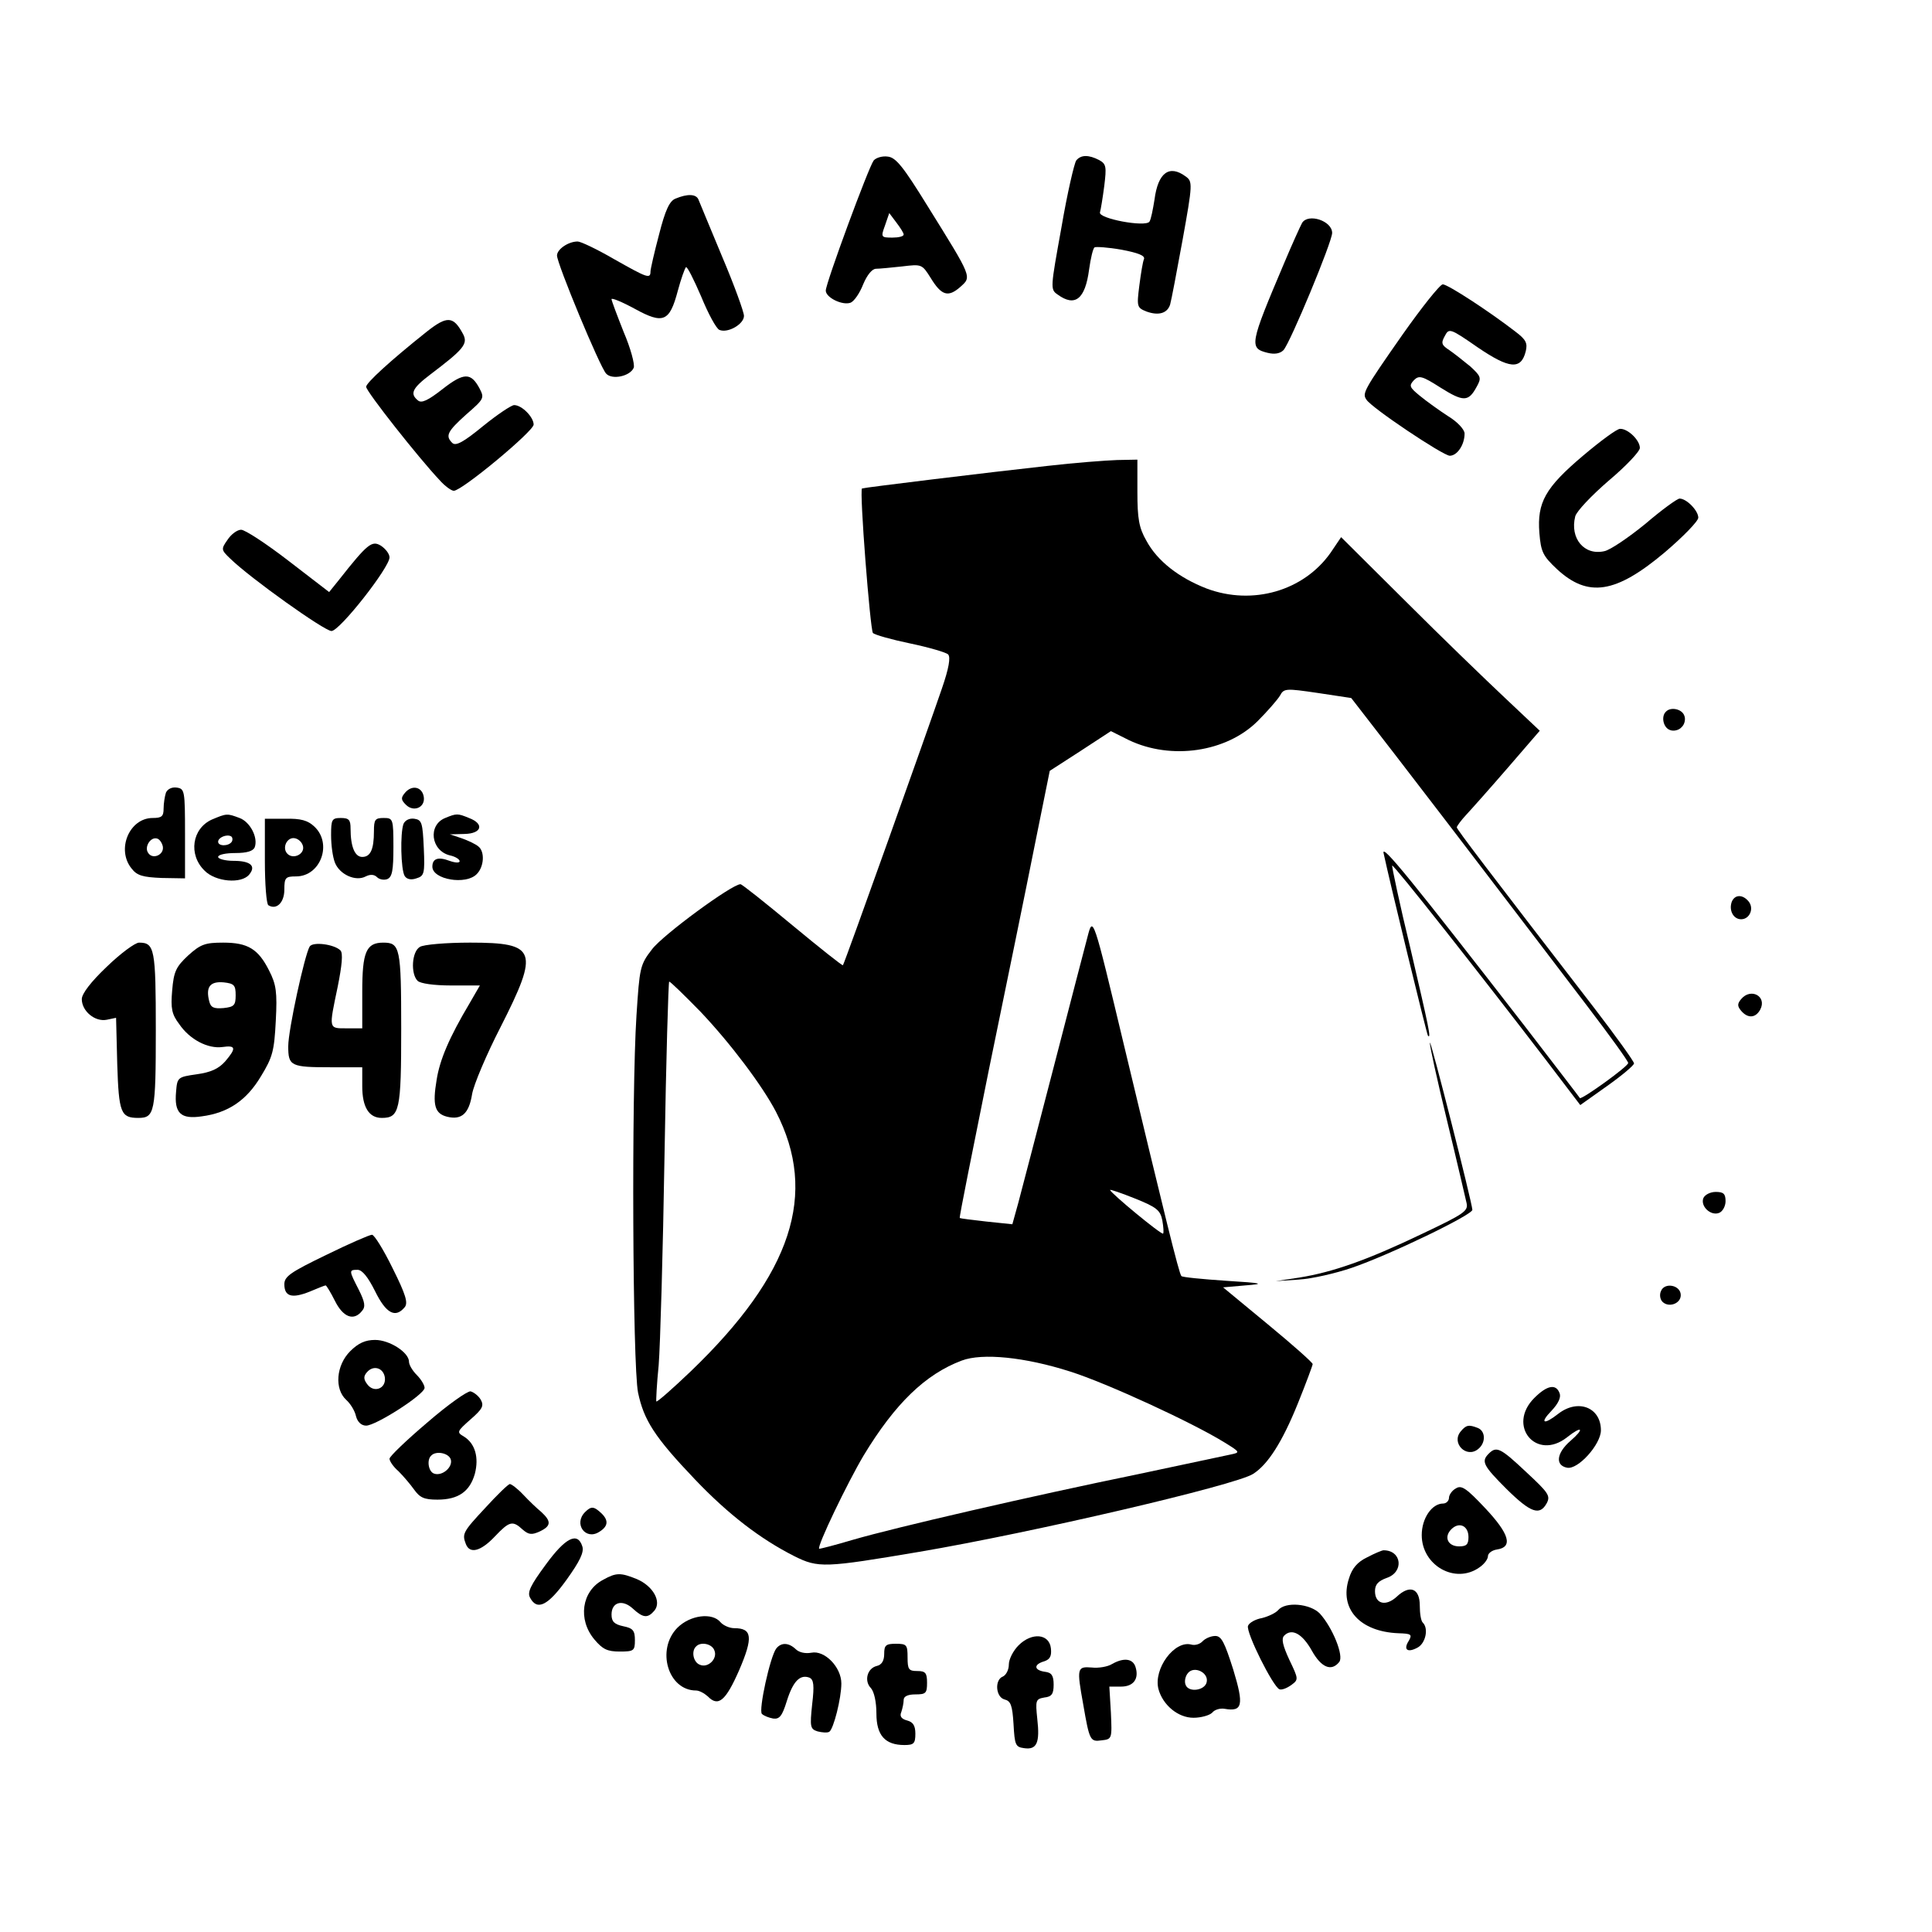 <?xml version="1.0" standalone="no"?>
<!DOCTYPE svg PUBLIC "-//W3C//DTD SVG 20010904//EN"
 "http://www.w3.org/TR/2001/REC-SVG-20010904/DTD/svg10.dtd">
<svg version="1.0" xmlns="http://www.w3.org/2000/svg"
 width="496pt" height="496pt" viewBox="0 0 496 496"
 preserveAspectRatio="xMidYMid meet">

<g transform="translate(0,496) scale(0.1,-0.1)"
fill="#000000" stroke="none">
<path d="M2243 4548 c-13 -17 -123 -315 -123 -334 0 -18 43 -39 64 -31 9 4 23
24 32 47 10 24 23 40 33 40 9 0 39 3 67 6 50 6 51 6 73 -29 28 -46 45 -51 76
-24 30 27 32 22 -83 207 -63 102 -82 126 -103 128 -14 2 -30 -3 -36 -10z m77
-190 c0 -5 -13 -8 -29 -8 -29 0 -30 1 -19 31 l11 32 18 -24 c10 -13 19 -27 19
-31z"/>
<path d="M2763 4548 c-5 -7 -23 -84 -38 -172 -28 -155 -29 -159 -10 -172 45
-33 71 -12 81 64 4 29 10 54 14 57 4 2 35 0 69 -6 42 -8 61 -15 58 -24 -3 -6
-8 -37 -12 -68 -7 -55 -6 -57 19 -67 31 -11 53 -4 60 18 3 10 17 84 32 166 26
144 26 150 8 163 -42 31 -71 10 -80 -59 -4 -25 -9 -51 -13 -57 -10 -15 -133 8
-127 24 2 7 7 37 11 68 6 49 5 56 -13 66 -27 14 -47 14 -59 -1z"/>
<path d="M1734 4450 c-15 -6 -26 -29 -42 -92 -12 -45 -22 -89 -22 -95 0 -20
-9 -16 -94 32 -43 25 -85 45 -93 45 -24 0 -53 -20 -53 -36 0 -21 110 -286 126
-303 15 -17 62 -7 71 15 3 9 -8 50 -26 92 -17 43 -31 80 -31 84 0 4 27 -7 60
-25 73 -40 89 -33 110 46 8 30 18 58 21 61 3 3 20 -31 39 -75 18 -44 39 -83
47 -86 22 -9 63 15 63 36 0 10 -25 79 -56 152 -31 74 -58 140 -61 147 -6 14
-28 15 -59 2z"/>
<path d="M3343 4388 c-4 -7 -25 -53 -46 -103 -89 -210 -91 -219 -42 -231 17
-4 31 -2 40 7 17 18 125 278 125 301 0 31 -61 51 -77 26z"/>
<path d="M3600 4100 c-100 -143 -103 -150 -92 -166 13 -21 197 -144 214 -144
19 0 38 28 38 57 0 10 -18 30 -43 45 -23 15 -55 38 -72 52 -27 22 -28 26 -15
40 13 13 21 11 68 -19 59 -37 72 -37 93 2 13 23 11 27 -16 52 -17 14 -41 33
-54 42 -20 13 -22 18 -12 36 11 21 13 21 85 -29 81 -55 111 -58 123 -10 5 21
1 30 -27 51 -66 51 -173 121 -186 121 -7 0 -54 -59 -104 -130z"/>
<path d="M1095 4108 c-93 -74 -155 -131 -155 -141 0 -12 136 -184 188 -239 14
-16 31 -28 37 -28 21 0 205 153 205 170 0 19 -30 50 -50 50 -7 0 -43 -24 -80
-54 -50 -41 -70 -52 -79 -43 -18 18 -13 29 36 73 46 40 47 42 34 67 -22 41
-40 41 -95 -2 -37 -29 -54 -37 -63 -29 -21 17 -15 31 31 66 86 65 98 79 85
104 -25 47 -41 48 -94 6z"/>
<path d="M4064 3790 c-97 -82 -118 -120 -112 -198 4 -49 9 -59 45 -93 80 -74
151 -63 277 43 47 40 86 80 86 89 0 18 -30 49 -48 49 -6 0 -46 -29 -88 -65
-43 -35 -90 -67 -105 -70 -52 -12 -89 33 -75 89 3 13 42 54 86 92 44 37 80 75
80 84 0 20 -31 50 -51 49 -8 0 -50 -31 -95 -69z"/>
<path d="M2690 3764 c-155 -17 -474 -56 -477 -58 -7 -6 21 -362 28 -371 5 -5
48 -17 96 -27 48 -10 92 -23 97 -28 7 -7 2 -36 -16 -88 -33 -97 -250 -706
-254 -710 -1 -2 -59 44 -129 102 -70 58 -130 106 -134 106 -22 0 -199 -130
-227 -167 -31 -40 -32 -47 -40 -170 -13 -200 -10 -897 4 -968 15 -71 42 -114
147 -224 85 -89 167 -152 254 -196 62 -31 78 -30 321 11 289 49 812 171 857
200 38 24 75 82 115 181 21 52 38 98 38 101 0 4 -52 50 -115 102 l-115 95 57
5 c52 4 46 6 -51 12 -59 4 -111 9 -113 12 -6 5 -44 161 -147 591 -80 335 -80
334 -94 280 -6 -22 -45 -173 -87 -335 -42 -162 -83 -319 -91 -349 l-15 -54
-67 7 c-36 4 -67 8 -68 9 -2 1 33 173 75 382 43 209 96 467 117 573 l39 193
79 51 78 51 46 -23 c109 -52 251 -31 331 49 25 25 51 55 57 65 10 19 15 19 97
7 l86 -13 113 -146 c112 -146 141 -183 304 -397 46 -60 131 -172 189 -248 58
-76 105 -141 105 -146 0 -9 -120 -95 -124 -90 -1 2 -65 85 -141 184 -290 374
-368 470 -363 445 16 -75 111 -466 114 -469 9 -9 2 22 -45 224 -28 115 -48
211 -47 213 4 3 227 -280 397 -502 l86 -113 69 49 c38 27 69 53 69 58 0 5 -46
69 -102 142 -277 359 -353 459 -353 464 0 3 11 18 24 32 14 15 62 69 107 121
l82 95 -89 84 c-49 46 -164 157 -255 248 l-166 165 -27 -40 c-69 -98 -200
-136 -318 -92 -72 28 -127 71 -155 123 -19 33 -23 57 -23 125 l0 83 -52 -1
c-29 -1 -109 -7 -178 -15z m-892 -1401 c77 -81 159 -190 194 -257 109 -211 41
-417 -218 -666 -47 -45 -87 -80 -89 -78 -1 1 1 44 6 93 4 50 11 291 15 538 4
246 10 447 12 447 3 0 39 -35 80 -77z m1186 -536 c3 -17 4 -32 2 -34 -4 -4
-136 105 -136 112 0 2 29 -8 64 -22 55 -22 65 -30 70 -56z m-237 -388 c95 -30
316 -132 398 -183 39 -24 39 -25 15 -30 -14 -3 -122 -26 -240 -51 -273 -56
-620 -136 -730 -168 -47 -14 -86 -24 -87 -23 -6 6 73 170 114 239 81 134 159
209 252 244 53 20 162 9 278 -28z"/>
<path d="M584 3574 c-17 -24 -16 -26 7 -48 51 -50 242 -186 260 -186 21 0 149
163 149 189 0 9 -10 22 -22 30 -23 14 -34 6 -108 -88 l-25 -31 -104 80 c-57
44 -112 80 -122 80 -10 0 -26 -12 -35 -26z"/>
<path d="M4277 3133 c-13 -12 -7 -41 10 -47 9 -4 23 -1 30 7 8 7 11 21 7 30
-6 17 -35 23 -47 10z"/>
<path d="M426 2925 c-3 -9 -6 -28 -6 -41 0 -20 -5 -24 -28 -24 -60 0 -94 -81
-54 -130 14 -18 29 -22 77 -24 l60 -1 0 115 c0 110 -1 115 -21 118 -13 2 -24
-4 -28 -13z m-8 -138 c4 -22 -27 -35 -38 -16 -10 15 7 42 24 36 6 -2 12 -11
14 -20z"/>
<path d="M1040 2925 c-11 -13 -11 -18 2 -31 20 -20 50 -7 46 20 -4 26 -30 32
-48 11z"/>
<path d="M544 2856 c-51 -23 -61 -90 -19 -131 28 -29 95 -35 115 -10 18 22 3
35 -41 35 -21 0 -39 5 -39 10 0 6 20 10 44 10 30 0 46 5 50 15 9 25 -12 65
-39 75 -32 12 -33 12 -71 -4z m51 -57 c-8 -12 -35 -12 -35 0 0 11 22 20 33 14
4 -2 5 -9 2 -14z"/>
<path d="M1143 2860 c-45 -18 -37 -84 12 -96 14 -3 25 -10 25 -15 0 -5 -12 -4
-26 1 -29 11 -44 6 -44 -15 0 -33 86 -48 114 -19 19 19 21 58 4 71 -7 6 -26
15 -43 21 l-30 10 38 1 c44 1 51 26 11 41 -29 12 -32 12 -61 0z"/>
<path d="M680 2750 c0 -60 4 -111 9 -114 21 -13 41 7 41 40 0 31 3 34 30 34
63 0 94 84 47 128 -17 16 -35 21 -75 20 l-52 0 0 -108z m98 37 c4 -20 -25 -34
-40 -19 -15 15 -1 44 19 40 10 -2 19 -11 21 -21z"/>
<path d="M850 2816 c0 -25 4 -56 10 -71 12 -30 53 -49 79 -35 12 6 22 5 29 -2
6 -6 18 -8 26 -5 13 5 16 23 16 82 0 73 -1 75 -25 75 -22 0 -25 -4 -25 -34 0
-47 -9 -66 -30 -66 -19 0 -30 26 -30 73 0 22 -4 27 -25 27 -23 0 -25 -4 -25
-44z"/>
<path d="M1036 2845 c-9 -24 -7 -118 3 -134 5 -8 16 -11 30 -6 20 6 22 12 19
78 -3 65 -5 72 -24 75 -13 2 -24 -4 -28 -13z"/>
<path d="M4446 2645 c-8 -22 4 -45 24 -45 22 0 34 28 19 46 -15 18 -35 18 -43
-1z"/>
<path d="M274 2478 c-40 -38 -64 -69 -64 -83 0 -31 34 -59 64 -53 l24 5 3
-119 c4 -125 9 -138 54 -138 42 0 45 14 45 225 0 209 -3 225 -43 225 -10 0
-48 -28 -83 -62z"/>
<path d="M483 2507 c-31 -29 -37 -41 -41 -90 -4 -46 -1 -61 18 -86 27 -40 74
-64 111 -59 35 5 36 -3 7 -37 -17 -19 -37 -28 -73 -33 -49 -7 -50 -8 -53 -45
-5 -55 12 -71 66 -63 68 9 115 41 152 103 30 49 34 65 38 142 4 74 1 94 -17
129 -28 56 -55 72 -118 72 -46 0 -58 -4 -90 -33z m122 -102 c0 -26 -4 -30 -31
-33 -25 -2 -33 1 -37 18 -9 36 2 51 37 48 27 -3 31 -7 31 -33z"/>
<path d="M795 2530 c-13 -22 -55 -214 -55 -256 0 -51 6 -54 111 -54 l79 0 0
-49 c0 -53 17 -81 50 -81 46 0 50 19 50 229 0 208 -3 221 -46 221 -44 0 -54
-24 -54 -126 l0 -94 -40 0 c-47 0 -46 -3 -23 107 11 55 14 86 7 93 -16 16 -71
23 -79 10z"/>
<path d="M1078 2529 c-21 -12 -24 -69 -6 -87 7 -7 42 -12 86 -12 l74 0 -26
-45 c-53 -89 -77 -146 -85 -197 -11 -65 -5 -87 27 -95 37 -9 56 8 64 58 4 24
37 102 73 172 100 197 93 217 -78 217 -62 0 -120 -5 -129 -11z"/>
<path d="M4470 2395 c-10 -12 -10 -18 0 -30 17 -20 37 -19 49 3 18 34 -24 57
-49 27z"/>
<path d="M3671 2283 c-1 -7 19 -97 44 -200 25 -103 47 -198 50 -211 5 -21 -5
-28 -117 -81 -138 -66 -226 -97 -313 -111 l-60 -9 60 4 c33 2 94 16 135 30 97
33 310 136 310 149 -1 20 -108 441 -109 429z"/>
<path d="M4373 1884 c-8 -21 19 -46 40 -38 9 3 17 17 17 30 0 19 -5 24 -25 24
-14 0 -28 -7 -32 -16z"/>
<path d="M837 1738 c-91 -44 -107 -55 -107 -75 0 -32 20 -37 65 -19 21 9 39
16 41 16 2 0 13 -18 24 -40 21 -42 48 -52 69 -26 10 11 8 23 -8 55 -25 49 -26
51 -3 51 12 0 27 -19 45 -55 28 -57 52 -70 76 -41 9 11 3 32 -31 100 -23 47
-47 86 -53 86 -6 0 -59 -23 -118 -52z"/>
<path d="M4264 1645 c-4 -9 -2 -21 4 -27 16 -16 47 -5 47 17 0 26 -42 34 -51
10z"/>
<path d="M899 1491 c-36 -36 -41 -97 -10 -125 11 -10 22 -28 25 -42 4 -15 14
-24 26 -24 25 0 150 80 150 97 0 7 -9 22 -20 33 -11 11 -20 26 -20 34 0 24
-50 56 -87 56 -25 0 -43 -8 -64 -29z m89 -67 c4 -29 -28 -41 -45 -18 -10 13
-10 21 -1 31 16 19 42 12 46 -13z"/>
<path d="M3939 1371 c-71 -71 5 -163 84 -101 39 31 46 23 9 -9 -36 -31 -40
-63 -9 -69 28 -6 87 60 87 96 0 59 -59 82 -110 42 -37 -29 -48 -24 -17 8 18
19 25 35 21 45 -9 25 -32 21 -65 -12z"/>
<path d="M1097 1308 c-53 -45 -97 -87 -97 -93 0 -6 10 -21 23 -32 12 -12 30
-33 40 -47 15 -21 26 -26 60 -26 54 0 83 21 96 66 11 42 1 78 -28 96 -19 11
-18 13 17 44 31 27 35 35 26 51 -6 10 -18 19 -26 21 -8 1 -58 -34 -111 -80z
m60 -94 c7 -20 -22 -45 -43 -37 -14 5 -19 35 -7 46 12 13 44 7 50 -9z"/>
<path d="M3750 1285 c-25 -30 15 -70 45 -45 20 16 19 46 -1 54 -23 9 -30 8
-44 -9z"/>
<path d="M3822 1228 c-20 -20 -14 -31 46 -91 62 -61 85 -69 103 -36 10 19 4
27 -53 80 -66 62 -76 67 -96 47z"/>
<path d="M1246 1089 c-58 -62 -60 -67 -50 -93 10 -26 38 -19 74 19 38 40 46
42 72 18 15 -13 23 -14 43 -5 30 14 31 26 5 50 -11 9 -32 29 -47 45 -14 15
-30 27 -34 27 -4 0 -32 -27 -63 -61z"/>
<path d="M3738 1139 c-10 -5 -18 -17 -18 -24 0 -8 -7 -15 -15 -15 -29 0 -55
-38 -55 -81 0 -78 86 -127 148 -83 12 8 22 21 22 29 0 7 10 15 23 17 42 6 32
40 -30 106 -48 51 -61 60 -75 51z m32 -125 c0 -19 -5 -24 -24 -24 -29 0 -40
24 -20 44 20 20 44 9 44 -20z"/>
<path d="M1502 1078 c-30 -30 1 -73 36 -51 23 14 25 29 7 47 -20 19 -27 20
-43 4z"/>
<path d="M1401 943 c-39 -53 -48 -71 -40 -85 18 -34 46 -20 94 47 33 46 45 70
40 85 -12 38 -43 23 -94 -47z"/>
<path d="M3510 962 c-25 -12 -39 -28 -47 -55 -25 -77 28 -136 127 -140 33 -1
36 -3 27 -19 -15 -23 -4 -32 22 -18 21 11 29 49 14 64 -5 4 -8 24 -8 44 0 45
-26 54 -59 23 -28 -26 -56 -19 -56 14 0 17 8 26 30 34 45 15 39 71 -8 71 -4 0
-23 -8 -42 -18z"/>
<path d="M1548 904 c-55 -29 -65 -102 -22 -153 21 -25 33 -31 65 -31 36 0 39
2 39 29 0 25 -5 31 -30 36 -23 5 -30 12 -30 30 0 32 28 40 55 15 26 -24 38
-25 55 -5 19 23 -3 63 -45 81 -42 17 -53 17 -87 -2z"/>
<path d="M3281 826 c-6 -7 -25 -16 -41 -20 -17 -3 -33 -12 -36 -20 -6 -16 65
-158 81 -163 6 -2 19 3 30 11 19 14 19 15 -5 65 -17 37 -21 54 -13 62 20 20
47 4 71 -39 24 -43 50 -54 70 -29 13 15 -17 89 -50 125 -25 25 -88 31 -107 8z"/>
<path d="M1739 781 c-55 -56 -24 -161 48 -161 8 0 21 -7 30 -15 27 -28 46 -12
81 68 36 84 33 107 -13 107 -12 0 -28 7 -35 15 -21 26 -78 19 -111 -14z m95
-58 c9 -21 -16 -46 -37 -37 -17 6 -23 35 -10 47 12 13 41 7 47 -10z"/>
<path d="M2615 736 c-14 -14 -25 -36 -25 -49 0 -14 -7 -27 -15 -31 -22 -8 -19
-53 4 -59 16 -4 20 -15 23 -63 3 -54 5 -59 27 -62 33 -5 41 14 34 75 -5 48 -4
51 18 55 19 2 24 9 24 33 0 23 -5 31 -22 33 -29 4 -30 19 -2 27 15 5 19 14 17
33 -4 38 -49 42 -83 8z"/>
<path d="M3088 747 c-7 -8 -20 -12 -30 -9 -43 11 -97 -62 -84 -114 11 -41 50
-74 90 -74 19 0 41 6 48 13 6 8 21 12 32 10 46 -8 50 9 22 101 -22 69 -30 86
-46 86 -11 0 -25 -6 -32 -13z m10 -105 c-4 -22 -46 -28 -54 -8 -4 9 -1 23 6
31 16 19 53 1 48 -23z"/>
<path d="M1993 728 c-16 -21 -46 -159 -37 -168 5 -5 18 -10 29 -12 16 -2 23 6
35 45 16 51 34 69 58 60 11 -5 13 -19 7 -69 -6 -57 -5 -63 14 -69 12 -3 25 -4
30 -1 11 7 31 86 31 124 0 42 -43 86 -77 79 -16 -3 -32 1 -40 9 -18 17 -37 18
-50 2z"/>
<path d="M2270 714 c0 -17 -6 -28 -19 -31 -25 -6 -33 -39 -15 -57 8 -9 14 -35
14 -65 0 -56 22 -81 72 -81 24 0 28 4 28 29 0 21 -6 30 -21 34 -15 4 -20 11
-15 22 3 9 6 23 6 31 0 9 11 14 30 14 27 0 30 3 30 30 0 25 -4 30 -25 30 -22
0 -25 4 -25 35 0 32 -2 35 -30 35 -26 0 -30 -4 -30 -26z"/>
<path d="M2855 688 c-11 -7 -35 -11 -52 -9 -38 3 -39 -1 -22 -95 16 -93 18
-96 47 -92 27 3 27 4 24 71 l-4 67 30 0 c32 0 47 20 37 51 -7 21 -30 24 -60 7z"/>
</g>
</svg>
